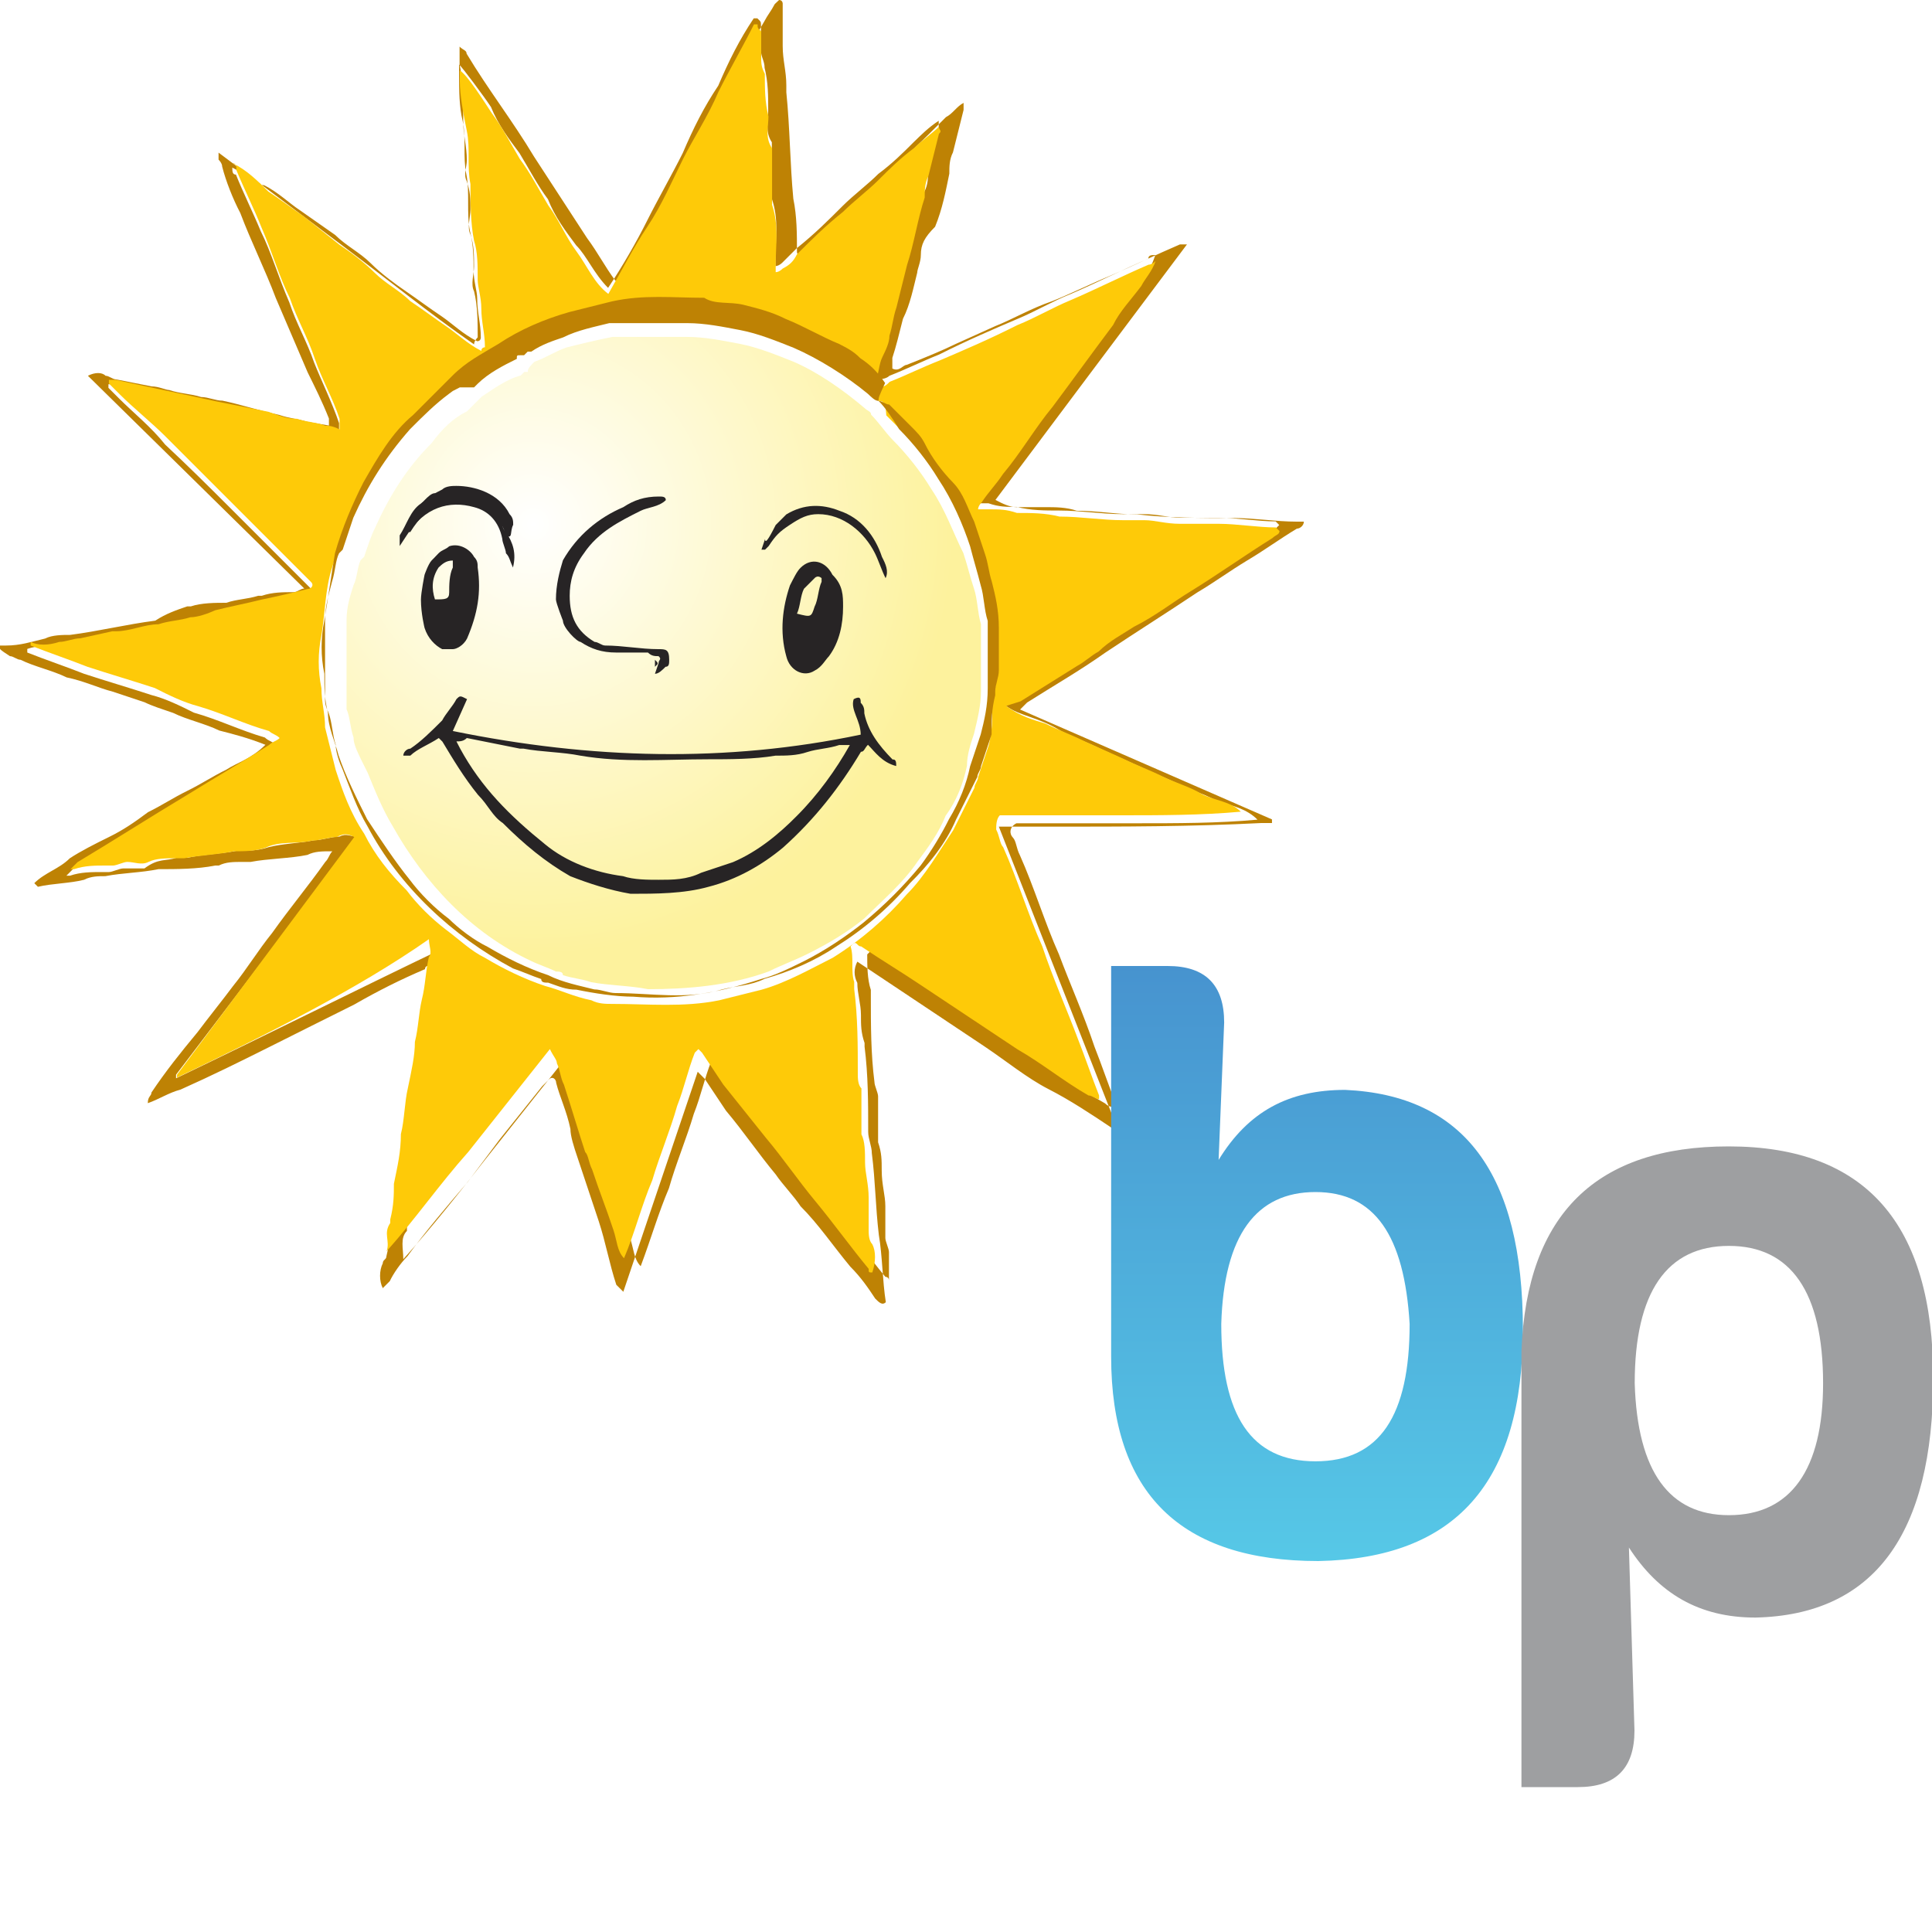 <?xml version="1.0" encoding="utf-8"?>
<!-- Generator: Adobe Illustrator 26.0.0, SVG Export Plug-In . SVG Version: 6.00 Build 0)  -->
<svg version="1.1" xmlns="http://www.w3.org/2000/svg" xmlns:xlink="http://www.w3.org/1999/xlink" x="0px" y="0px"
	 viewBox="0 0 80 80" style="enable-background:new 0 0 80 80;" xml:space="preserve">
<style type="text/css">
	.st0{fill-rule:evenodd;clip-rule:evenodd;fill:#FD5827;}
	.st1{fill-rule:evenodd;clip-rule:evenodd;fill:#0D3B55;}
	.st2{fill:#182E55;fill-opacity:0.996;}
	.st3{fill:#FADA79;}
	.st4{fill:#FBB215;}
	.st5{fill:#FEC50D;}
	.st6{fill:#FBB216;}
	.st7{fill:#FDE5A2;}
	.st8{fill:#FEC40C;}
	.st9{fill:#FDE5A3;}
	.st10{fill:#FBB315;}
	.st11{fill:#FCDC7A;}
	.st12{fill:#FEC50C;}
	.st13{fill:#069BE8;}
	.st14{fill:#FFFFFF;}
	.st15{fill:#9A0C0C;}
	.st16{fill:#00269A;}
	.st17{fill-rule:evenodd;clip-rule:evenodd;}
	.st18{fill-rule:evenodd;clip-rule:evenodd;fill:#FFFFFF;}
	.st19{fill:#4777BB;}
	.st20{fill:#E4032F;}
	.st21{fill:url(#SVGID_1_);}
	.st22{fill:url(#SVGID_00000116936099488768138010000005967213560749196208_);}
	.st23{fill:url(#SVGID_00000165937689038209558360000017825736685988205953_);}
	.st24{fill:#E10725;}
	.st25{fill:url(#SVGID_00000057107493209936933220000010646192955453825709_);}
	.st26{fill:url(#SVGID_00000055685239626361091080000016862752402034390192_);}
	.st27{fill:url(#SVGID_00000139992689037765362330000016441917281189226904_);}
	.st28{fill:url(#SVGID_00000090261701546586976330000012044971149695497132_);}
	.st29{fill:none;}
	.st30{fill:#606060;}
	.st31{fill:#666666;}
	.st32{fill:url(#SVGID_00000080891413503986681620000001540529465867899825_);}
	.st33{fill:url(#SVGID_00000054246271337367456250000012347802858657446021_);}
	.st34{fill:url(#SVGID_00000169524424519609207510000006272419170754255260_);}
	.st35{fill:url(#SVGID_00000183970787363770076540000011174562951063914159_);}
	.st36{fill:url(#SVGID_00000132769671590345564520000012087591590205681319_);}
	.st37{fill:url(#SVGID_00000111156336837653433130000017950858341121289622_);}
	.st38{fill:url(#SVGID_00000064333250269963763070000017709986864123856270_);}
	.st39{fill:#3C3C3B;}
	.st40{fill:#EF7D0F;}
	.st41{fill-rule:evenodd;clip-rule:evenodd;fill:#F05B24;}
	.st42{fill:#F4831F;}
	.st43{fill:#FB0200;}
	.st44{fill:#0500F4;}
	.st45{fill:#257C6E;}
	.st46{fill:#005648;}
	.st47{fill:#007E6E;}
	.st48{fill:#5BCEAA;}
	.st49{fill:url(#SVGID_00000101075707926543473940000009167378915699642782_);}
	.st50{fill:url(#SVGID_00000024706132808869444130000004226702653916196741_);}
	.st51{fill:url(#SVGID_00000051362980848704217620000018108276147067683006_);}
	.st52{fill:#58D9B5;}
	.st53{fill:url(#SVGID_00000057144805282603684630000012947469132015368848_);}
	.st54{fill:url(#SVGID_00000090994064412869990050000011022931055231351432_);}
	.st55{fill:url(#SVGID_00000176748582559752906330000013778516482235206791_);}
	.st56{fill:url(#SVGID_00000010996349521327562740000008815811798339070380_);}
	.st57{fill:url(#SVGID_00000047762310643106062640000003418480031405620870_);}
	.st58{fill:#010101;}
	.st59{fill:#3E95A0;}
	.st60{fill:#B6CD3A;}
	.st61{fill:#F8A600;}
	.st62{fill:#E6E6E6;}
	.st63{fill:#F90228;}
	.st64{fill:url(#SVGID_00000037667421475719813410000008006940077807778187_);}
	.st65{fill:#C00000;}
	.st66{fill:#B11219;}
	.st67{fill:#FD3C3D;}
	.st68{fill:url(#SVGID_00000151543541935579442080000013218023799275604869_);}
	.st69{fill:url(#SVGID_00000153688723276361790540000007760763467824147116_);}
	.st70{fill:#6B037E;}
	.st71{fill:#370A0C;}
	.st72{fill:#FE0000;}
	.st73{fill:#808080;}
	.st74{fill:#0F6BB5;}
	.st75{fill:#6B6B6B;}
	.st76{fill:url(#SVGID_00000040539011136199976820000015129448099179678398_);}
	.st77{fill:#EC1C24;}
	.st78{fill:#D60100;}
	.st79{fill:#BE8204;}
	.st80{fill:#FECA08;}
	.st81{fill:url(#SVGID_00000139266376229469911750000006746986628972776606_);}
	.st82{fill:#272425;}
	.st83{fill:url(#SVGID_00000058574524114125358800000013548186996677964719_);}
	.st84{fill:#9E9FA1;}
	.st85{fill:#F93200;}
	.st86{fill:#F9C203;}
	.st87{fill:#D2D6D0;}
	.st88{fill:#243171;}
	.st89{fill:#EE412C;}
	.st90{fill:#F30100;}
	.st91{fill:#151515;}
	.st92{fill:#FAFAFA;}
	.st93{fill:#7CD6FB;}
	.st94{fill:#024B9C;}
	.st95{fill:#FF0036;}
	.st96{fill-rule:evenodd;clip-rule:evenodd;fill:#6B6B6B;}
	.st97{fill-rule:evenodd;clip-rule:evenodd;fill:#FF0722;}
	.st98{fill:#F8D106;}
	.st99{fill:#222522;}
	.st100{fill:url(#SVGID_00000176005927748184054050000005096287114242568872_);}
	.st101{fill:url(#SVGID_00000181080742666953464750000016419042783803862189_);}
	.st102{fill:#00568D;}
	.st103{fill:url(#SVGID_00000158712762852313609820000003281436360690724794_);}
	.st104{fill:#E09E00;}
	.st105{fill:none;stroke:#000000;stroke-width:8;stroke-linecap:square;stroke-miterlimit:10;}
	.st106{fill:#2F1ED1;}
	.st107{fill:#3EB177;}
	.st108{fill:#E50A7D;}
	.st109{fill:url(#SVGID_00000044881434546419561420000000390124494722814361_);}
	.st110{fill:#AEAFB1;}
	.st111{fill:#E42314;}
	.st112{fill-rule:evenodd;clip-rule:evenodd;fill:#F29201;}
	.st113{fill:#FF9F00;}
	.st114{fill-rule:evenodd;clip-rule:evenodd;fill:#E6471F;}
	.st115{fill-rule:evenodd;clip-rule:evenodd;fill:url(#SVGID_00000170976362087259950280000004674668842454599067_);}
	.st116{fill:#BE0000;}
	.st117{fill:#161F49;}
	.st118{fill-rule:evenodd;clip-rule:evenodd;fill:#002E5B;}
	.st119{fill:#FDE428;}
	.st120{fill:url(#SVGID_00000018225414728888380870000008369562968243282094_);}
	.st121{clip-path:url(#SVGID_00000103247034196337892640000014420586262911885247_);}
	.st122{fill:#CA3332;}
	.st123{fill:#C93332;}
	.st124{fill:#C93231;}
	.st125{fill:#C73231;}
	.st126{fill:#C73130;}
	.st127{fill:#C63030;}
	.st128{fill:#C63130;}
	.st129{fill:#C5302F;}
	.st130{fill:#C42E2E;}
	.st131{fill:#C32E2E;}
	.st132{fill:#C22F2E;}
	.st133{fill:#C02E2D;}
	.st134{fill:#BF2E2C;}
	.st135{fill:#BE2E2C;}
	.st136{fill:#BD2E2C;}
	.st137{fill:#BD2D2B;}
	.st138{fill:#BD2E2B;}
	.st139{fill:#BC2E2B;}
	.st140{fill:#BA2C2A;}
	.st141{fill:#B92D2A;}
	.st142{fill:#B82C29;}
	.st143{fill:#B72B28;}
	.st144{fill:#B62B28;}
	.st145{fill:#B52927;}
	.st146{fill:#B42927;}
	.st147{fill:#B32827;}
	.st148{fill:#B22826;}
	.st149{fill:#B12826;}
	.st150{fill:#B02626;}
	.st151{fill:#AF2625;}
	.st152{fill:#AE2525;}
	.st153{fill:#AD2425;}
	.st154{fill:#AC2324;}
	.st155{fill:#AB2223;}
	.st156{fill:#AA2123;}
	.st157{fill:#CC3533;}
	.st158{fill:#CB3533;}
	.st159{fill:#CB3332;}
	.st160{fill:#A82123;}
	.st161{fill:#A62123;}
	.st162{fill:#A62122;}
	.st163{fill:#A51E22;}
	.st164{fill:#A31E22;}
	.st165{fill:#A11E21;}
	.st166{fill:#A02021;}
	.st167{fill:#9E1D21;}
	.st168{fill:#9D1D21;}
	.st169{fill:#9B1C20;}
	.st170{fill:#9A1C20;}
	.st171{fill:#9A1C1F;}
	.st172{fill:#971C1F;}
	.st173{fill:#971B1F;}
	.st174{fill:#951B1E;}
	.st175{fill:#941B1E;}
	.st176{fill:#921B1D;}
	.st177{fill:#921A1D;}
	.st178{fill:#8F1A1D;}
	.st179{fill:#8F1A1C;}
	.st180{fill:#8C191C;}
	.st181{fill:#8B181B;}
	.st182{fill:#8A181B;}
	.st183{fill:#88181A;}
	.st184{fill:#861719;}
	.st185{fill:#851719;}
	.st186{fill:#831618;}
	.st187{fill:#821618;}
	.st188{fill:#801517;}
	.st189{fill:#7F1417;}
	.st190{fill:#7D1416;}
	.st191{fill:#7C1315;}
	.st192{fill:#7A1315;}
	.st193{fill:#781214;}
	.st194{clip-path:url(#SVGID_00000094587641852108169660000009019124292482038707_);}
	.st195{clip-path:url(#SVGID_00000100356909768824557990000002948871771984519827_);}
	.st196{fill:#E1403B;}
	.st197{fill:#E1413B;}
	.st198{fill:#E0403A;}
	.st199{fill:#DF403A;}
	.st200{fill:#DF3F39;}
	.st201{fill:#DD3F39;}
	.st202{fill:#DD4039;}
	.st203{fill:#DC3F39;}
	.st204{fill:#DC3F38;}
	.st205{fill:#DA3E37;}
	.st206{fill:#DA3D38;}
	.st207{fill:#D93D36;}
	.st208{fill:#D93C37;}
	.st209{fill:#D73D35;}
	.st210{fill:#D63B36;}
	.st211{fill:#D53C35;}
	.st212{fill:#D43B35;}
	.st213{fill:#D33B34;}
	.st214{fill:#D23934;}
	.st215{fill:#D03933;}
	.st216{fill:#D03833;}
	.st217{fill:#CF3833;}
	.st218{fill:#CF3832;}
	.st219{fill:#CE3732;}
	.st220{fill:#CD3731;}
	.st221{fill:#CD3631;}
	.st222{fill:#CC3631;}
	.st223{fill:#CB3531;}
	.st224{fill:#CA3330;}
	.st225{fill:#C93330;}
	.st226{fill:#C83230;}
	.st227{fill:#C6332F;}
	.st228{fill:#C5322E;}
	.st229{fill:#C4332E;}
	.st230{fill:#C2322C;}
	.st231{fill:#C1322C;}
	.st232{fill:#C0312B;}
	.st233{fill:#BF312B;}
	.st234{fill:#BE302A;}
	.st235{fill:#BD312A;}
	.st236{fill:#BD3029;}
	.st237{fill:#BC2F29;}
	.st238{fill:#BA2F28;}
	.st239{fill:#B92D28;}
	.st240{fill:#B82E27;}
	.st241{fill:#B72D27;}
	.st242{fill:#B62D27;}
	.st243{fill:#B52C27;}
	.st244{fill:#B42B26;}
	.st245{fill:#B32B26;}
	.st246{fill:#B22A25;}
	.st247{fill:#B12A25;}
	.st248{fill:#B02924;}
	.st249{fill:#AF2724;}
	.st250{fill:#AE2624;}
	.st251{fill:#AD2524;}
	.st252{fill:#AC2524;}
	.st253{fill:#AB2424;}
	.st254{fill:#AA2323;}
	.st255{fill:#A92223;}
	.st256{fill:#A62223;}
	.st257{fill:#A62222;}
	.st258{fill:#A52022;}
	.st259{fill:#A32122;}
	.st260{fill:#A32022;}
	.st261{fill:#A12021;}
	.st262{fill:#A02121;}
	.st263{fill:#9E1F21;}
	.st264{fill:#9D1F21;}
	.st265{fill:#9B1F20;}
	.st266{fill:#9A1E20;}
	.st267{fill:#981C1F;}
	.st268{fill:#901A1D;}
	.st269{fill:#8D191C;}
	.st270{fill:#811517;}
	.st271{fill:#7E1416;}
	.st272{fill:#751113;}
	.st273{fill:#741113;}
	.st274{fill:#741112;}
	.st275{fill:#721011;}
	.st276{fill:#700F11;}
	.st277{fill:#6E0E10;}
	.st278{fill:#6D0E0F;}
	.st279{fill:#6B0D0E;}
	.st280{fill:#6A0E0D;}
	.st281{fill:#670F0D;}
	.st282{fill:#660E0D;}
	.st283{fill:#640E0E;}
	.st284{fill:url(#SVGID_00000169535870598737752060000005094253266163667104_);}
	.st285{fill:#CF433D;}
	.st286{clip-path:url(#SVGID_00000016783939153433635180000007649437388781894317_);}
	.st287{fill:url(#SVGID_00000111873212562254269590000009611570582844059805_);}
	.st288{fill:#B9D531;}
	.st289{fill:#49BFA1;}
	.st290{fill:#67C8CA;}
	.st291{fill:#90CA69;}
	.st292{fill:#E08BBB;}
	.st293{fill-rule:evenodd;clip-rule:evenodd;fill:#FEE379;}
	.st294{fill:none;stroke:#000000;stroke-linecap:round;stroke-linejoin:round;}
	.st295{fill-rule:evenodd;clip-rule:evenodd;fill:#F4282D;}
	.st296{fill:#FFFFFF;filter:url(#Adobe_OpacityMaskFilter);}
	.st297{mask:url(#a_00000054263571235193931200000009699693076970405785_);}
	.st298{fill:#FF0000;}
	.st299{fill-rule:evenodd;clip-rule:evenodd;fill:#651153;}
	.st300{fill:#6C2186;}
	.st301{fill-rule:evenodd;clip-rule:evenodd;fill:#395368;}
	.st302{fill:#26214D;}
	.st303{fill:url(#SVGID_00000136394273926568999460000012518199250466598797_);}
	.st304{fill:url(#SVGID_00000063600223064101704510000008901974864545481622_);}
	.st305{fill:url(#SVGID_00000160168006010136884560000017821620261894891154_);}
	.st306{fill:url(#SVGID_00000104674927041127845020000000248818225391243163_);}
	.st307{fill:url(#SVGID_00000036962307895697515760000011785933286717791662_);}
	.st308{fill:url(#SVGID_00000170256194332900790280000012553146031088733832_);}
	.st309{fill:url(#SVGID_00000178924209102681531630000001732301028068862097_);}
	.st310{fill:url(#SVGID_00000142167989838694340420000016087590801667251585_);}
	.st311{fill:url(#SVGID_00000042703192654719768680000009932466796756376964_);}
	.st312{fill:url(#SVGID_00000013191184395711560830000013122621408150051755_);}
	.st313{fill:url(#SVGID_00000100356057291571510550000001848358149520544686_);}
	.st314{fill:#999999;}
	.st315{fill:url(#SVGID_00000077308193105004903380000016338583803128820410_);}
	.st316{fill:url(#SVGID_00000034049786035820317770000016621726496533783180_);stroke:#6F6F6E;stroke-width:0.682;}
	.st317{fill:url(#SVGID_00000127028220696405839100000007640330494723880895_);}
	.st318{fill:url(#SVGID_00000021093961368708901570000006141895425258103997_);}
	.st319{opacity:0.73;fill:url(#SVGID_00000080907851403191294800000004860626632424910990_);enable-background:new    ;}
	.st320{opacity:0.65;fill:url(#SVGID_00000018916500090558893690000011691143616864876968_);enable-background:new    ;}
	.st321{fill:#0486D1;}
	.st322{fill:#810F26;}
	.st323{fill:url(#SVGID_00000122686883351483006020000015154439146967001763_);}
	.st324{fill:url(#SVGID_00000134941870663067218550000011952923528011356315_);}
	.st325{fill:url(#SVGID_00000047772980046269508510000002022518266035413159_);}
	.st326{fill:url(#SVGID_00000005253726849327232740000013306690409584361904_);}
	.st327{fill-rule:evenodd;clip-rule:evenodd;fill:url(#SVGID_00000098188126057255461050000007929554205546863535_);}
	.st328{fill-rule:evenodd;clip-rule:evenodd;fill:url(#SVGID_00000045577254250131986460000011040591214324065174_);}
	.st329{fill-rule:evenodd;clip-rule:evenodd;fill:url(#SVGID_00000130636926840133022480000014032501531426779789_);}
	.st330{fill:url(#SVGID_00000130620042101397234060000009975318053223559571_);}
	.st331{fill:#488ACB;}
	.st332{fill:#FF9900;}
	.st333{fill:#0000A3;}
	.st334{fill:#ED3024;}
	.st335{fill:#1F1F1E;}
	.st336{fill:#E50A7E;}
	.st337{fill:url(#SVGID_00000000907108756979418260000012188746078621773707_);}
	.st338{fill:url(#SVGID_00000141439671680147876070000012263118292008182156_);}
	.st339{fill:url(#SVGID_00000159439155306711993130000015132731522975234454_);}
	.st340{fill:url(#SVGID_00000075846007431729497160000011353542696074549943_);}
	.st341{fill:url(#SVGID_00000092422440763638530690000018026073474542034363_);}
	.st342{fill:#26252F;}
	.st343{fill-rule:evenodd;clip-rule:evenodd;fill:#009344;}
	.st344{fill-rule:evenodd;clip-rule:evenodd;fill:#929497;}
	.st345{fill:#F9B300;}
	.st346{fill-rule:evenodd;clip-rule:evenodd;fill:#C63539;}
	.st347{fill-rule:evenodd;clip-rule:evenodd;fill:#2E3192;}
	.st348{fill:#BA1218;}
	.st349{fill-rule:evenodd;clip-rule:evenodd;fill:#4B4B4D;}
	.st350{fill-rule:evenodd;clip-rule:evenodd;fill:#373435;}
	.st351{fill-rule:evenodd;clip-rule:evenodd;fill:#376CB3;}
	.st352{fill-rule:evenodd;clip-rule:evenodd;fill:#00AFEF;}
	.st353{filter:url(#Adobe_OpacityMaskFilter_00000147912063203168952050000016238997141846098566_);}
	.st354{mask:url(#b_00000058549764505950458390000001335101179788940939_);fill-rule:evenodd;clip-rule:evenodd;}
	.st355{filter:url(#Adobe_OpacityMaskFilter_00000067206146655713054150000009162593329993904540_);}
	.st356{mask:url(#d_00000183938529427165843060000017021898288389182623_);fill-rule:evenodd;clip-rule:evenodd;}
	.st357{fill-rule:evenodd;clip-rule:evenodd;fill:#334C90;}
	.st358{fill:#FFD700;}
	.st359{fill:#159934;}
	.st360{fill:#292879;}
	.st361{fill:#D51A20;}
	.st362{fill:#18161C;}
	.st363{fill:url(#SVGID_00000144308650956870316190000003051552702429777818_);}
	.st364{fill:url(#SVGID_00000160876993960578725250000017810482231525839752_);}
	.st365{fill:#BBCC8F;}
	.st366{fill:#E3EAC6;}
	.st367{fill:#BADEF1;}
	.st368{fill:#E0F0FA;}
	.st369{fill:url(#SVGID_00000183247394817115626530000009322433766416847782_);}
	.st370{fill:url(#SVGID_00000105424427600844502220000009959787346167257273_);}
	.st371{fill:#FFA700;}
	.st372{fill:#2C3689;}
	.st373{fill-rule:evenodd;clip-rule:evenodd;fill:#E23535;}
	.st374{fill-rule:evenodd;clip-rule:evenodd;fill:#FFFF00;}
	.st375{opacity:0.2;fill-rule:evenodd;clip-rule:evenodd;fill:#FFFFFF;enable-background:new    ;}
	.st376{fill:#2B2A29;}
	.st377{fill:#40B0E5;}
	.st378{fill-rule:evenodd;clip-rule:evenodd;fill:#FFC927;}
	.st379{fill:#FF002A;}
	.st380{fill-rule:evenodd;clip-rule:evenodd;fill:#E6642B;}
	.st381{fill:#E62727;}
	.st382{fill:#54E024;}
	.st383{fill:#737373;}
	.st384{fill:#FCAF1C;}
	.st385{fill:#898989;}
	.st386{fill:#FFFFFF;filter:url(#Adobe_OpacityMaskFilter_00000176738180069941253050000006743013717765729436_);}
	.st387{mask:url(#a_00000133508682530657749460000016841485482049933961_);}
	.st388{fill-rule:evenodd;clip-rule:evenodd;fill:#5BF495;}
	.st389{fill:#FFFC00;}
	.st390{fill:#FF7800;}
	.st391{fill:#1A1719;}
	.st392{fill:url(#SVGID_00000087375643254719129060000005244863199870955197_);}
	.st393{fill:url(#SVGID_00000176039911946892265800000012273806772244317094_);}
	.st394{fill-rule:evenodd;clip-rule:evenodd;fill:#F79520;}
</style>
<g id="lucky">
</g>
<g id="goldenhero">
</g>
<g id="caleta">
</g>
<g id="gamebeat">
</g>
<g id="onetouch">
</g>
<g id="hollegames">
</g>
<g id="oryx">
</g>
<g id="smartsoft">
</g>
<g id="arcadem">
</g>
<g id="gamzix">
</g>
<g id="candlebets">
</g>
<g id="goldenrock">
</g>
<g id="zillion">
</g>
<g id="retrogaming">
</g>
<g id="spribe">
</g>
<g id="provısıongaming">
</g>
<g id="greenjade">
</g>
<g id="mancala">
</g>
<g id="pipa">
</g>
<g id="reellifegames">
</g>
<g id="kagaming">
</g>
<g id="hotrisegames">
</g>
<g id="gclub">
</g>
<g id="gaminator">
</g>
<g id="fastgames">
</g>
<g id="espressogames">
</g>
<g id="crazytooth">
</g>
<g id="conceptgaming">
</g>
<g id="casinotechnology">
</g>
<g id="bulletproof">
</g>
<g id="cq9">
</g>
<g id="boominggames">
</g>
<g id="bomba">
</g>
<g id="blueprint">
	<path class="st79" d="M1.42,36.57c0.44-0.44,1.03-0.59,1.47-1.03c0.44-0.29,1.03-0.59,1.62-0.88c0.59-0.29,1.03-0.59,1.62-1.03
		c0.59-0.29,1.03-0.59,1.62-0.88c0.59-0.29,1.03-0.59,1.62-0.88c0.44-0.29,1.03-0.44,1.62-1.03c-0.73-0.29-1.32-0.44-1.91-0.59
		c-0.59-0.29-1.32-0.44-1.91-0.73c-0.44-0.15-0.88-0.29-1.18-0.44c-0.44-0.15-0.88-0.29-1.32-0.44c-0.59-0.15-1.18-0.44-1.91-0.59
		c-0.59-0.29-1.32-0.44-1.91-0.73c-0.15,0-0.29-0.15-0.44-0.15c-0.44-0.29-0.44-0.29-0.44-0.44H0.1h0.15c0.59,0,1.03-0.15,1.62-0.29
		c0.29-0.15,0.73-0.15,1.03-0.15c1.17-0.15,2.35-0.44,3.53-0.59c0.44-0.29,0.88-0.44,1.32-0.59h0.15c0.44-0.15,1.03-0.15,1.47-0.15
		c0.44-0.15,0.88-0.15,1.32-0.29h0.15c0.44-0.15,0.88-0.15,1.32-0.15c0.15,0,0.29-0.15,0.44-0.15l-8.96-8.81
		c0.29-0.15,0.59-0.15,0.73,0c0.15,0,0.29,0.15,0.44,0.15l1.47,0.29c0.29,0,0.59,0.15,0.73,0.15c0.44,0.15,0.88,0.15,1.32,0.29
		c0.29,0,0.59,0.15,0.88,0.15c0.73,0.15,1.62,0.44,2.35,0.59c0.44,0.15,0.73,0.15,1.18,0.29l0.88,0.15c0-0.15,0-0.15,0-0.29
		c-0.29-0.73-0.59-1.32-0.88-1.91c-0.44-1.03-0.88-2.06-1.32-3.08c-0.44-1.17-1.03-2.35-1.47-3.52C9.64,8.23,9.35,7.49,9.2,6.9
		c0-0.15-0.15-0.29-0.15-0.29c0-0.15,0-0.29,0-0.29c1.76,1.32,3.53,2.64,5.29,3.97c1.76,1.32,3.38,2.64,5.29,3.97
		c0-0.15,0.15-0.29,0.15-0.29c0-0.59,0-1.32-0.15-1.91c-0.15-0.29,0-0.73,0-1.03c0-0.44,0-0.88-0.15-1.32c-0.15-0.29,0-0.73,0-1.03
		c0-0.44,0-0.73-0.15-1.17c-0.15-0.29,0-0.59,0-0.88c0-0.59-0.15-1.03-0.15-1.62c0-0.15,0-0.29,0-0.29c0-0.73,0-1.32-0.15-2.06
		c0-0.29,0-0.44,0-0.73c0.15,0.15,0.29,0.15,0.29,0.29c0.88,1.47,1.91,2.79,2.79,4.26l2.2,3.38c0.44,0.59,0.73,1.17,1.17,1.76
		c0,0,0.15,0,0.29,0.15l1.32-2.5c0.73-1.32,1.47-2.79,2.2-4.11c0.73-1.47,1.47-2.79,2.35-4.26c0.15-0.29,0.29-0.44,0.44-0.73
		L32.26,0c0.15,0,0.15,0.15,0.15,0.15c0,0.59,0,1.17,0,1.76c0,0.59,0.15,1.03,0.15,1.62c0,0.15,0,0.15,0,0.29
		c0.15,1.47,0.15,2.94,0.29,4.41C33,8.96,33,9.69,33,10.43c0,0,0,0.15,0.15,0.15c0.15,0,0.15-0.15,0.29-0.15
		c0.44-0.44,0.88-0.73,1.17-1.17c0.59-0.59,1.17-1.03,1.62-1.62c1.03-0.88,2.06-1.91,2.94-2.79c0.29-0.15,0.44-0.44,0.73-0.59
		c0,0.15,0,0.29,0,0.29c-0.15,0.59-0.29,1.17-0.44,1.76c-0.15,0.29-0.15,0.59-0.15,0.88c-0.15,0.73-0.29,1.47-0.59,2.2
		c-0.44,0.44-0.59,0.73-0.59,1.17c0,0.29-0.15,0.59-0.15,0.73c-0.15,0.59-0.29,1.32-0.59,1.91c-0.15,0.59-0.29,1.17-0.44,1.62
		c0,0.15,0,0.29,0,0.44c0.29,0.15,0.44-0.15,0.59-0.15c0.73-0.29,1.47-0.59,2.06-0.88l1.62-0.73c0.73-0.29,1.47-0.73,2.35-1.03
		c0.73-0.29,1.62-0.73,2.35-1.03c1.03-0.44,1.91-0.88,2.94-1.32c0.15,0,0.15,0,0.29,0c-2.64,3.52-5.29,7.05-7.93,10.58
		C41.52,20.86,41.81,21,42.1,21c0.44,0,0.88,0,1.17,0c0.44,0,0.88,0,1.32,0.15c0.88,0,1.62,0.15,2.5,0.15
		c1.32,0.15,2.64,0.15,3.97,0.15c0.88,0,1.76,0.15,2.64,0.15c0.15,0,0.15,0,0.29,0c0,0.15-0.15,0.29-0.29,0.29
		c-0.73,0.44-1.32,0.88-2.06,1.32c-0.73,0.44-1.32,0.88-2.06,1.32c-1.32,0.88-2.5,1.62-3.82,2.5c-1.03,0.73-2.06,1.32-3.23,2.06
		c-0.15,0.15-0.15,0.15-0.29,0.29l10.43,4.55v0.15c-0.15,0-0.29,0-0.44,0c-2.94,0.15-5.73,0.15-8.67,0.15c-0.59,0-1.17,0-1.76,0
		c-0.15,0-0.29,0-0.44,0l4.85,12.34l-0.15,0.15c-0.88-0.59-1.76-1.17-2.64-1.62s-1.76-1.17-2.64-1.76
		c-0.88-0.59-1.76-1.17-2.64-1.76c-0.88-0.59-1.76-1.17-2.64-1.76c-0.15,0.29-0.15,0.59,0,0.88c0,0.44,0.15,0.88,0.15,1.32
		c0,0.44,0,0.73,0.15,1.17v0.15c0.15,1.17,0.15,2.35,0.15,3.53c0,0.29,0.15,0.59,0.15,0.88c0.15,1.17,0.15,2.2,0.29,3.38
		c0.15,0.88,0.15,1.91,0.29,2.79c-0.15,0.15-0.29,0-0.44-0.15c-0.29-0.44-0.59-0.88-1.03-1.32c-0.73-0.88-1.32-1.76-2.06-2.5
		c-0.29-0.44-0.73-0.88-1.03-1.32c-0.73-0.88-1.32-1.76-2.06-2.64c-0.29-0.44-0.59-0.88-0.88-1.32c-0.15-0.15-0.15-0.15-0.29-0.29
		l-3.08,9.11c-0.15-0.15-0.29-0.29-0.29-0.29c-0.29-0.88-0.44-1.76-0.73-2.64s-0.59-1.76-0.88-2.64c-0.15-0.44-0.29-0.88-0.29-1.17
		c-0.15-0.73-0.44-1.32-0.59-1.91c0-0.15-0.15-0.29-0.29-0.15c-0.15,0.15-0.15,0.15-0.29,0.29c-0.59,0.73-1.17,1.47-1.76,2.2
		c-0.44,0.59-0.88,1.17-1.32,1.76c-0.88,1.03-1.76,2.06-2.5,3.08c-0.29,0.29-0.59,0.73-0.73,1.03c-0.15,0.15-0.15,0.15-0.29,0.29
		c-0.15-0.29-0.15-0.73,0-1.03c0-0.15,0.15-0.15,0.15-0.29c0.15-0.59,0.15-1.17,0.29-1.76c0.15-0.59,0.15-1.17,0.29-1.76
		c0,0,0,0,0-0.15c0-0.59,0.15-1.17,0.29-1.76c0.15-0.59,0.15-1.17,0.29-1.76c0.15-0.44,0.15-1.03,0.29-1.47
		c0.15-0.73,0.29-1.47,0.29-2.06v-0.15c0-0.44,0.15-0.73,0.15-1.17c-0.15,0-0.29,0-0.29,0.15c-1.03,0.44-1.91,0.88-2.94,1.47
		c-1.18,0.59-2.35,1.17-3.52,1.76c-1.18,0.59-2.35,1.17-3.67,1.76C7,45.24,6.56,45.53,6.12,45.68c0-0.29,0.15-0.29,0.15-0.44
		c0.59-0.88,1.18-1.62,1.91-2.5c0.44-0.59,1.03-1.32,1.47-1.91c0.59-0.73,1.03-1.47,1.62-2.2c0.73-1.03,1.47-1.91,2.2-2.94
		c0.15-0.15,0.15-0.29,0.29-0.44c-0.44,0-0.73,0-1.03,0.15c-0.73,0.15-1.62,0.15-2.35,0.29c-0.15,0-0.29,0-0.29,0
		c-0.44,0-0.73,0-1.03,0.15c0,0,0,0-0.15,0c-0.73,0.15-1.62,0.15-2.35,0.15c-0.73,0.15-1.47,0.15-2.2,0.29c-0.29,0-0.59,0-0.88,0.15
		c-0.59,0.15-1.32,0.15-1.91,0.29C1.57,36.72,1.42,36.57,1.42,36.57z M41.66,29.23l0.59-0.44l2.35-1.47
		c0.29-0.15,0.59-0.44,0.88-0.59c0.44-0.29,0.88-0.73,1.47-1.03c0.73-0.44,1.47-1.03,2.35-1.47c1.17-0.73,2.2-1.47,3.38-2.2
		c0.15-0.15,0.15-0.15,0.29-0.29l-0.15-0.15c-0.73,0-1.62-0.15-2.35-0.15c-0.59,0-1.03,0-1.62,0c-0.44,0-0.88-0.15-1.47-0.15
		c-0.29,0-0.59,0-0.88,0c-0.88,0-1.76-0.15-2.64-0.15c-0.59,0-1.17,0-1.76-0.15c-0.44,0-0.73,0-1.17-0.15c-0.15,0-0.29,0-0.44,0
		c0-0.15,0.15-0.15,0.15-0.29c0.29-0.29,0.59-0.73,0.88-1.17c0.73-0.88,1.32-1.91,2.06-2.79c0.88-1.17,1.62-2.2,2.5-3.38
		c0.44-0.59,0.88-1.03,1.17-1.62c0.29-0.29,0.44-0.59,0.59-1.03c-0.15,0-0.29,0-0.29,0.15c-1.03,0.44-2.2,1.03-3.23,1.47
		c-0.73,0.29-1.47,0.73-2.2,1.03c-1.03,0.44-2.06,0.88-3.23,1.47c-0.73,0.29-1.32,0.59-2.06,0.88c-0.15,0.15-0.44,0.15-0.59,0.15
		v-0.15c0.15-0.29,0.15-0.73,0.29-1.03c0.15-0.29,0.15-0.59,0.29-0.88c0.15-0.44,0.15-0.73,0.29-1.17c0.15-0.59,0.29-1.17,0.44-1.76
		c0.29-0.88,0.44-1.91,0.73-2.79c0.15-0.29,0.15-0.59,0.15-0.88c0.15-0.59,0.29-1.17,0.44-1.76c0,0,0-0.15,0-0.29
		c-0.44,0.29-0.73,0.59-1.03,0.88c-0.44,0.44-0.88,0.88-1.47,1.32c-0.44,0.44-1.03,0.88-1.47,1.32c-0.59,0.59-1.17,1.17-1.91,1.76
		c-0.15,0.15-0.44,0.44-0.59,0.59c-0.15,0.15-0.29,0.15-0.29,0.15c0-0.15,0-0.29,0-0.29c0-0.88,0.15-1.62-0.15-2.5
		c0-0.15,0-0.15,0-0.29c0-0.59,0-1.17,0-1.76c0-0.15,0-0.29,0-0.29c-0.29-0.44-0.15-0.88-0.15-1.32c0-0.59,0-1.17-0.15-1.76
		c0-0.29-0.15-0.44-0.15-0.73s0-0.73,0-1.03c0-0.15,0-0.15-0.15-0.29h-0.15c-0.59,0.88-1.03,1.76-1.47,2.79
		c-0.59,0.88-1.03,1.76-1.47,2.79c-0.44,0.88-1.03,1.91-1.47,2.79c-0.44,0.88-1.03,1.91-1.62,2.79c-0.59-0.59-0.88-1.32-1.32-1.76
		c-0.44-0.59-0.88-1.17-1.17-1.91c-0.44-0.59-0.73-1.17-1.18-1.91c-0.44-0.59-0.88-1.17-1.18-1.91c-0.29-0.44-1.17-1.62-1.32-1.76
		c0,0.15,0,0.29,0,0.44c0,0.59,0,1.32,0.15,1.91c0.15,0.73,0,1.47,0.15,2.2s0,1.62,0.15,2.35c0.15,0.59,0.15,1.17,0.15,1.62
		c0,0.44,0.15,0.88,0.15,1.17c0,0.59,0.15,1.03,0.15,1.62c0,0,0,0.15-0.15,0.15c-0.59-0.29-1.03-0.73-1.47-1.03
		c-0.44-0.29-1.03-0.73-1.47-1.03s-1.03-0.73-1.47-1.17c-0.44-0.44-1.03-0.73-1.47-1.17l-1.47-1.03c-0.44-0.29-0.88-0.73-1.47-1.03
		c-0.29,0-0.73-0.44-1.32-0.73c0,0.15,0,0.29,0.15,0.29c0.29,0.73,0.73,1.62,1.03,2.35c0.44,0.88,0.73,1.91,1.18,2.94
		c0.29,0.88,0.73,1.62,1.03,2.5c0.29,0.73,0.73,1.62,1.03,2.5c0,0.15,0,0.29,0,0.44c-0.15,0-0.44-0.15-0.59-0.15
		c-0.44-0.15-0.88-0.15-1.18-0.29c-0.44-0.15-0.73-0.29-1.18-0.29c-0.73-0.15-1.47-0.29-2.2-0.44c-1.32-0.29-2.79-0.59-4.11-0.88
		c-0.15,0-0.15,0-0.29,0v0.15c0.15,0.15,0.29,0.29,0.44,0.44c0.59,0.59,1.32,1.17,1.91,1.91C7.73,19.24,8.62,20.12,9.5,21
		c1.03,1.03,2.06,2.06,2.94,2.94c0.15,0.15,0.29,0.29,0.44,0.44c0.15,0.15,0.15,0.29-0.15,0.29c-0.59,0.15-1.32,0.29-1.91,0.44
		c-0.59,0.15-1.32,0.29-1.91,0.44c-0.29,0.15-0.73,0.15-1.03,0.29C7.44,26,7,26,6.56,26.14c-0.59,0.15-1.18,0.29-1.76,0.29H4.65
		l-1.32,0.29c-0.29,0-0.59,0.15-0.88,0.15c-0.44-0.15-0.88-0.15-1.32,0c0,0,0,0,0,0.15c0.73,0.29,1.62,0.59,2.35,0.88
		c0.88,0.29,1.91,0.59,2.79,0.88c0.59,0.15,1.18,0.44,1.76,0.73c1.03,0.29,1.91,0.73,2.94,1.03c0.15,0.15,0.29,0.15,0.44,0.29
		c-0.15,0.15-0.29,0.15-0.44,0.29c-1.18,0.73-2.2,1.32-3.38,2.06c-1.47,0.88-3.08,1.91-4.55,2.79c-0.15,0.15-0.15,0.15-0.29,0.29
		c0.15,0,0.15,0,0.15,0c0.44-0.15,0.88-0.15,1.32-0.15c0.15,0,0.15,0,0.29,0s0.44-0.15,0.59-0.15c0.29,0,0.59,0,0.88,0
		c0.59-0.44,0.88-0.29,1.32-0.44c0.15,0,0.29,0,0.44,0c0.73-0.15,1.32-0.15,2.06-0.29c0.44,0,0.88,0,1.32-0.15
		c0.59-0.15,1.18-0.15,1.91-0.29c0.29,0,0.73-0.15,1.03-0.15c0.29-0.15,0.44,0,0.73,0L7.29,44.5v0.15
		c3.67-1.76,7.49-3.67,11.16-5.43c0,0.29,0,0.59,0,0.73c-0.15,0.59-0.15,1.17-0.29,1.76c-0.15,0.59-0.15,1.17-0.29,1.76
		c-0.15,0.73-0.29,1.32-0.29,1.91c-0.15,0.59-0.15,1.32-0.29,1.91c-0.15,0.73-0.29,1.32-0.29,2.06c-0.15,0.59-0.15,1.03-0.15,1.47
		c0,0,0,0,0,0.15c-0.29,0.29-0.15,0.73-0.15,1.17c1.18-1.32,2.35-2.79,3.38-4.11l3.38-4.26c0.15,0.29,0.15,0.44,0.29,0.59
		c0.15,0.29,0.15,0.59,0.29,0.88c0.29,0.88,0.59,1.91,0.88,2.79c0.15,0.29,0.15,0.59,0.29,0.73c0.29,0.88,0.59,1.62,0.88,2.5
		c0.15,0.44,0.15,0.88,0.44,1.17c0.44-1.17,0.73-2.2,1.17-3.23c0.29-1.03,0.73-2.06,1.03-3.08c0.29-0.73,0.44-1.47,0.73-2.2
		l0.15-0.15c0.15,0,0.15,0,0.15,0.15c0.29,0.44,0.59,0.88,0.88,1.32c0.59,0.73,1.17,1.47,1.76,2.2c0.73,0.88,1.32,1.76,2.06,2.64
		s1.47,1.91,2.2,2.79c0,0,0.15,0,0.15,0.15c0-0.29,0-0.73,0-1.17c0-0.15-0.15-0.44-0.15-0.59c0-0.44,0-0.88,0-1.32
		c0-0.44-0.15-0.88-0.15-1.47c0-0.44,0-0.73-0.15-1.17c0-0.15,0-0.15,0-0.29c0-0.44,0-0.88,0-1.17c0-0.15,0-0.29,0-0.44
		c0-0.15-0.15-0.44-0.15-0.59c-0.15-1.17-0.15-2.35-0.15-3.53c0-0.15,0-0.15,0-0.29c-0.15-0.44-0.15-1.03-0.15-1.47
		c0,0,0,0,0.15-0.15c0.15,0,0.15,0,0.29,0.15c0.88,0.59,1.62,1.03,2.5,1.62l3.97,2.64c1.03,0.73,1.91,1.32,2.94,1.91
		c0.15,0.15,0.29,0.15,0.44,0.15v-0.15c-0.29-0.73-0.59-1.62-0.88-2.35c-0.44-1.32-1.03-2.64-1.47-3.82
		c-0.59-1.32-1.03-2.79-1.62-4.11c-0.15-0.29-0.15-0.59-0.29-0.73c-0.15-0.15-0.15-0.44,0.15-0.59c1.62,0,3.23,0,4.99,0
		c1.62,0,3.38,0,4.99-0.15c-0.44-0.44-1.03-0.59-1.62-0.73c-0.44-0.29-1.03-0.44-1.62-0.73s-1.03-0.44-1.62-0.73l-1.62-0.73
		c-0.59-0.29-1.03-0.44-1.62-0.73C42.98,29.67,42.25,29.67,41.66,29.23z"/>
	<path class="st80" d="M41.66,29.23c0.59,0.44,1.17,0.59,1.62,0.73c0.59,0.29,1.03,0.44,1.62,0.73l1.62,0.73
		c0.59,0.29,1.03,0.44,1.62,0.73s1.17,0.44,1.62,0.73c0.59,0.29,1.17,0.29,1.62,0.73c-1.62,0.15-3.38,0.15-4.99,0.15
		c-1.62,0-3.23,0-4.99,0c-0.15,0.15-0.15,0.44-0.15,0.59c0.15,0.29,0.15,0.59,0.29,0.73c0.59,1.32,1.03,2.79,1.62,4.11
		c0.44,1.32,1.03,2.64,1.47,3.82c0.29,0.73,0.59,1.62,0.88,2.35v0.15c-0.15,0-0.29-0.15-0.44-0.15c-1.03-0.59-1.91-1.32-2.94-1.91
		l-3.97-2.64c-0.88-0.59-1.62-1.03-2.5-1.62c-0.15,0-0.15-0.15-0.29-0.15l-0.15,0.15c0.15,0.44,0,1.03,0.15,1.47
		c0,0.15,0,0.15,0,0.29c0.15,1.17,0.15,2.35,0.15,3.53c0,0.15,0,0.44,0.15,0.59c0,0.15,0,0.29,0,0.44c0,0.44,0,0.88,0,1.17
		c0,0.15,0,0.15,0,0.29c0.15,0.29,0.15,0.73,0.15,1.17s0.15,0.88,0.15,1.47c0,0.44,0,0.88,0,1.32c0,0.15,0,0.44,0.15,0.59
		c0.15,0.29,0.15,0.73,0,1.17c-0.15,0-0.15,0-0.15-0.15c-0.73-0.88-1.47-1.91-2.2-2.79c-0.73-0.88-1.32-1.76-2.06-2.64
		c-0.59-0.73-1.17-1.47-1.76-2.2c-0.29-0.44-0.59-0.88-0.88-1.32l-0.15-0.15l-0.15,0.15c-0.29,0.73-0.44,1.47-0.73,2.2
		c-0.29,1.03-0.73,2.06-1.03,3.08c-0.44,1.03-0.73,2.2-1.17,3.23c-0.29-0.29-0.29-0.73-0.44-1.17c-0.29-0.88-0.59-1.62-0.88-2.5
		c-0.15-0.29-0.15-0.59-0.29-0.73c-0.29-0.88-0.59-1.91-0.88-2.79c-0.15-0.29-0.15-0.59-0.29-0.88c0-0.15-0.15-0.29-0.29-0.59
		l-3.38,4.26c-1.18,1.32-2.2,2.79-3.38,4.11c0.15-0.44-0.15-0.73,0.15-1.17c0,0,0,0,0-0.15c0.15-0.59,0.15-1.03,0.15-1.47
		c0.15-0.73,0.29-1.32,0.29-2.06c0.15-0.59,0.15-1.32,0.29-1.91c0.15-0.73,0.29-1.32,0.29-1.91c0.15-0.59,0.15-1.17,0.29-1.76
		c0.15-0.59,0.15-1.17,0.29-1.76c0.15-0.15,0-0.44,0-0.73c-2.94,2.06-6.76,3.97-10.43,5.73V44.5l7.34-9.84
		c-0.29-0.15-0.44-0.15-0.73,0c-0.29,0-0.73,0.15-1.03,0.15c-0.59,0.15-1.32,0-1.91,0.29c-0.44,0.15-0.88,0.15-1.32,0.15
		c-0.73,0.15-1.32,0.15-2.06,0.29c-0.15,0-0.29,0-0.44,0c-0.29,0-0.73,0-1.03,0.15c-0.29,0.15-0.59,0-0.88,0
		c-0.15,0-0.44,0.15-0.59,0.15s-0.15,0-0.29,0c-0.44,0-0.88,0-1.32,0.15c0,0,0,0-0.15,0c0.15-0.15,0.15-0.15,0.29-0.29
		c1.47-0.88,3.08-1.91,4.55-2.79c1.18-0.73,2.2-1.32,3.38-2.06c0.15-0.15,0.29-0.15,0.44-0.29c-0.15-0.15-0.29-0.15-0.44-0.29
		c-1.03-0.29-1.91-0.73-2.94-1.03C7.59,29.08,7,28.79,6.41,28.49c-0.88-0.29-1.91-0.59-2.79-0.88c-0.73-0.29-1.62-0.59-2.35-0.88
		v-0.15c0.29,0.15,0.73,0.15,1.18,0c0.29,0,0.59-0.15,0.88-0.15l1.32-0.29H4.8c0.59,0,1.18-0.29,1.76-0.29
		C7,25.7,7.44,25.7,7.88,25.56c0.29,0,0.73-0.15,1.03-0.29c0.59-0.15,1.32-0.29,1.91-0.44c0.73-0.15,1.32-0.29,1.91-0.44
		c0.15,0,0.29-0.15,0.15-0.29c-0.15-0.15-0.29-0.29-0.44-0.44c-1.03-1.03-2.06-2.06-2.94-2.94s-1.76-1.76-2.64-2.64
		c-0.59-0.59-1.32-1.17-1.91-1.76c-0.15-0.15-0.29-0.29-0.44-0.44v-0.15c0.15,0,0.15,0,0.29,0c1.32,0.29,2.79,0.59,4.11,0.88
		c0.73,0.15,1.47,0.29,2.2,0.44c0.44,0.15,0.73,0.29,1.18,0.29c0.44,0.15,0.88,0.15,1.18,0.29c0.15,0,0.29,0,0.59,0.15
		c0-0.15,0-0.29,0-0.44c-0.29-0.88-0.73-1.62-1.03-2.5c-0.29-0.88-0.73-1.62-1.03-2.5c-0.44-0.88-0.73-1.91-1.18-2.94
		c-0.29-0.73-0.73-1.62-1.03-2.35c0-0.15,0-0.29-0.15-0.29c0.59,0.29,1.03,0.73,1.47,1.17c0.44,0.29,1.03,0.73,1.47,1.03l1.47,1.17
		c0.44,0.29,1.03,0.73,1.47,1.17s1.03,0.73,1.47,1.17c0.44,0.29,1.03,0.73,1.47,1.03c0.44,0.29,0.88,0.73,1.47,1.03
		c0-0.15,0.15-0.15,0.15-0.15c0-0.59-0.15-1.03-0.15-1.62c0-0.44-0.15-0.88-0.15-1.17c0-0.59,0-1.17-0.15-1.62
		c-0.15-0.73-0.15-1.62-0.15-2.35c-0.15-0.73,0-1.47-0.15-2.2s-0.29-1.47-0.29-2.06c0-0.15,0-0.29,0-0.44
		c0.29,0.15,1.03,1.32,1.32,1.76c0.44,0.59,0.73,1.17,1.17,1.91c0.44,0.59,0.73,1.17,1.17,1.91c0.44,0.59,0.73,1.32,1.17,1.91
		s0.73,1.32,1.32,1.76c0.59-1.03,1.03-1.91,1.62-2.79s1.03-1.91,1.47-2.79s1.03-1.76,1.47-2.79c0.44-0.88,1.03-1.91,1.47-2.79h0.15
		c0,0.15,0,0.15,0.15,0.29c0,0.29,0,0.73,0,1.03s0,0.44,0.15,0.73c0,0.59,0,1.17,0.15,1.76c0,0.44-0.15,0.88,0.15,1.32
		c0,0.15,0,0.29,0,0.29c0,0.59,0,1.17,0,1.76c0,0.15,0,0.15,0,0.29c0.29,0.88,0.15,1.62,0.15,2.5c0,0.15,0,0.15,0,0.29
		c0.15,0,0.29-0.15,0.29-0.15c0.29-0.15,0.44-0.29,0.59-0.59c0.59-0.59,1.17-1.17,1.91-1.76c0.44-0.44,1.03-0.88,1.47-1.32
		c0.44-0.44,0.88-0.88,1.47-1.32c0.29-0.29,0.73-0.59,1.03-0.88c0,0.15,0.15,0.15,0,0.29c-0.15,0.59-0.29,1.17-0.44,1.76
		c-0.15,0.29-0.15,0.59-0.15,0.88c-0.29,0.88-0.44,1.91-0.73,2.79c-0.15,0.59-0.29,1.17-0.44,1.76c-0.15,0.44-0.15,0.73-0.29,1.17
		c0,0.29-0.15,0.59-0.29,0.88c-0.15,0.29-0.15,0.73-0.29,1.03v0.15c0.29,0.15,0.44,0,0.59-0.15c0.73-0.29,1.32-0.59,2.06-0.88
		c1.03-0.44,2.06-0.88,3.23-1.47c0.73-0.29,1.47-0.73,2.2-1.03c1.03-0.44,2.2-1.03,3.23-1.47c0.15,0,0.29-0.15,0.29-0.15
		c-0.15,0.44-0.44,0.73-0.59,1.03c-0.44,0.59-0.88,1.03-1.17,1.62c-0.88,1.17-1.62,2.2-2.5,3.38c-0.73,0.88-1.32,1.91-2.06,2.79
		c-0.29,0.44-0.59,0.73-0.88,1.17c0,0-0.15,0.15-0.15,0.29c0.15,0,0.29,0,0.44,0c0.44,0,0.73,0,1.17,0.15c0.59,0,1.17,0,1.76,0.15
		c0.88,0,1.76,0.15,2.64,0.15c0.29,0,0.59,0,0.88,0c0.44,0,0.88,0.15,1.47,0.15c0.59,0,1.03,0,1.62,0c0.73,0,1.62,0.15,2.35,0.15
		c0,0,0,0,0.15,0.15c0,0.15-0.15,0.15-0.29,0.29c-1.17,0.73-2.2,1.47-3.38,2.2c-0.73,0.44-1.47,1.03-2.35,1.47
		c-0.44,0.29-1.03,0.59-1.47,1.03c-0.29,0.15-0.59,0.44-0.88,0.59l-2.35,1.47L41.66,29.23z M36.38,16.6
		C36.38,16.45,36.38,16.45,36.38,16.6c-0.29-0.44-0.73-0.88-1.03-1.17c-0.29-0.15-0.59-0.44-0.88-0.59
		c-0.73-0.29-1.47-0.73-2.2-1.03c-0.59-0.29-1.17-0.44-1.76-0.59c-0.59-0.15-1.03-0.15-1.62-0.29c-1.32,0-2.5-0.15-3.82,0.15
		c-0.59,0.15-1.17,0.29-1.76,0.44c-1.03,0.29-2.06,0.73-2.94,1.32c-0.73,0.44-1.32,0.88-1.91,1.32c-0.59,0.44-1.03,1.03-1.62,1.62
		c-0.73,0.88-1.47,1.76-1.91,2.79c-0.44,0.88-0.88,1.91-1.18,2.94c-0.29,0.88-0.29,1.91-0.44,2.79c-0.15,0.73-0.15,1.47,0,2.2
		c0,0.59,0.15,1.03,0.15,1.62c0.15,0.59,0.29,1.17,0.44,1.76c0.29,0.88,0.59,1.76,1.18,2.64c0.44,0.88,1.03,1.62,1.76,2.35
		c0.44,0.59,1.03,1.17,1.62,1.62c0.59,0.44,1.03,0.88,1.62,1.17c0.73,0.44,1.62,0.88,2.5,1.17c0.59,0.15,1.17,0.44,1.91,0.59
		c0.29,0.15,0.59,0.15,0.88,0.15c1.47,0,2.94,0.15,4.41-0.15c0.59-0.15,1.17-0.29,1.76-0.44c1.03-0.29,2.06-0.88,2.94-1.32
		c1.17-0.73,2.2-1.62,3.08-2.64c0.73-0.73,1.32-1.76,1.91-2.64c0.29-0.59,0.59-1.17,0.88-1.76c0-0.15,0.15-0.29,0.15-0.44
		c0.15-0.44,0.29-0.88,0.44-1.32c0.15-0.59,0.15-1.03,0.15-1.62v-0.15c0-0.29,0.15-0.59,0.15-0.88c0-0.44,0-1.03,0-1.47
		c0-0.15,0-0.29,0-0.29c-0.15-0.59-0.15-1.17-0.29-1.91c-0.15-0.44-0.15-0.73-0.29-1.17c-0.15-0.44-0.29-0.88-0.44-1.32
		c-0.29-0.59-0.44-1.17-0.88-1.62c-0.44-0.59-0.73-1.03-1.17-1.62c-0.15-0.29-0.29-0.59-0.59-0.73c-0.29-0.29-0.59-0.59-0.88-0.88
		C36.67,16.6,36.52,16.6,36.38,16.6z"/>
	<path class="st79" d="M36.38,16.6c0.15,0,0.29,0.15,0.44,0.15c0.29,0.29,0.59,0.59,0.88,0.88c0.29,0.29,0.44,0.44,0.59,0.73
		c0.29,0.59,0.73,1.17,1.17,1.62s0.59,1.03,0.88,1.62c0.15,0.44,0.29,0.88,0.44,1.32c0.15,0.44,0.15,0.73,0.29,1.17
		c0.15,0.59,0.29,1.17,0.29,1.91c0,0.15,0,0.29,0,0.29c0,0.44,0,1.03,0,1.47c0,0.29-0.15,0.59-0.15,0.88v0.15
		c-0.15,0.59-0.15,1.03-0.15,1.62c-0.15,0.44-0.29,0.88-0.44,1.32c0,0.15-0.15,0.29-0.15,0.44c-0.29,0.59-0.59,1.17-0.88,1.76
		c-0.44,1.03-1.17,1.91-1.91,2.64c-0.88,1.03-1.91,1.91-3.08,2.64c-0.88,0.59-1.91,1.03-2.94,1.32c-0.59,0.29-1.17,0.29-1.76,0.44
		c-1.47,0.44-2.94,0.15-4.41,0.15c-0.29,0-0.59-0.15-0.88-0.15c-0.59-0.15-1.32-0.29-1.91-0.59c-0.88-0.29-1.76-0.73-2.5-1.17
		c-0.59-0.29-1.17-0.73-1.62-1.17c-0.59-0.44-1.18-1.03-1.62-1.62c-0.59-0.73-1.18-1.62-1.76-2.5c-0.44-0.88-0.88-1.76-1.18-2.64
		c-0.15-0.59-0.44-1.17-0.44-1.76c-0.15-0.59-0.15-1.03-0.15-1.62c-0.15-0.73-0.15-1.47,0-2.2c0.15-0.88,0.29-1.91,0.44-2.79
		c0.29-1.03,0.73-2.06,1.18-2.94c0.59-1.03,1.18-2.06,2.06-2.79c0.59-0.59,1.03-1.03,1.62-1.62c0.59-0.59,1.18-0.88,1.91-1.32
		c0.88-0.59,1.91-1.03,2.94-1.32c0.59-0.15,1.17-0.29,1.76-0.44c1.32-0.29,2.5-0.15,3.82-0.15c0.44,0.29,1.03,0.15,1.62,0.29
		c0.59,0.15,1.17,0.29,1.76,0.59c0.73,0.29,1.47,0.73,2.2,1.03c0.29,0.15,0.59,0.29,0.88,0.59c0.44,0.29,0.73,0.59,1.03,1.03
		C36.38,16.45,36.38,16.45,36.38,16.6c-0.15,0-0.29-0.15-0.44-0.29c-0.88-0.73-2.06-1.47-3.08-1.91c-0.73-0.29-1.47-0.59-2.2-0.73
		s-1.47-0.29-2.2-0.29c-0.15,0-0.15,0-0.29,0h-2.79h-0.15c-0.59,0.15-1.32,0.29-1.91,0.59c-0.44,0.15-0.88,0.29-1.32,0.59h-0.15l0,0
		l-0.15,0.15h-0.15c-0.15,0-0.15,0-0.15,0.15c-0.59,0.29-1.17,0.59-1.62,1.03l-0.15,0.15l0,0h-0.59l-0.29,0.15L18.6,16.3
		c-0.59,0.44-1.03,0.88-1.62,1.47c-1.03,1.17-1.76,2.35-2.35,3.67c-0.15,0.44-0.29,0.88-0.44,1.32l-0.15,0.15
		c-0.15,0.29-0.15,0.73-0.29,1.17c-0.15,0.59-0.29,1.03-0.29,1.62c0,1.03,0,2.2,0,3.23c0,0.15,0,0.29,0.15,0.59
		c0.15,0.44,0.15,0.88,0.29,1.32c0,0.29,0.15,0.73,0.29,1.03c0.29,0.73,0.59,1.62,1.03,2.35c1.32,2.5,3.53,4.55,6.02,5.88
		c0.44,0.15,0.73,0.29,1.17,0.44c0,0.15,0.15,0.15,0.29,0.15c0.44,0.15,0.73,0.29,1.17,0.29c0.73,0.15,1.62,0.29,2.35,0.29
		c1.76,0.15,3.52-0.15,5.29-0.73c0.59-0.15,1.17-0.44,1.76-0.73c0.88-0.44,1.76-1.03,2.5-1.62c0.88-0.73,1.62-1.47,2.35-2.35
		c0.44-0.59,0.88-1.32,1.17-1.91c0.44-0.73,0.73-1.47,0.88-2.2c0.15-0.44,0.29-0.88,0.44-1.32c0.15-0.59,0.29-1.17,0.29-1.91
		s0-1.62,0-2.35c0-0.15,0-0.29,0-0.44c-0.15-0.44-0.15-1.03-0.29-1.47c-0.15-0.59-0.29-1.03-0.44-1.62
		c-0.29-0.88-0.73-1.91-1.32-2.79c-0.44-0.73-1.03-1.47-1.62-2.06C36.96,17.33,36.67,16.89,36.38,16.6z"/>
	
		<radialGradient id="SVGID_1_" cx="-1791.207" cy="794.886" r="1.469" gradientTransform="matrix(11.842 0 0 -12.136 21233.59 9668.415)" gradientUnits="userSpaceOnUse">
		<stop  offset="0" style="stop-color:#FFFFFF"/>
		<stop  offset="1" style="stop-color:#FDF29D"/>
	</radialGradient>
	<path class="st21" d="M22.13,14.98c0.44-0.15,0.88-0.44,1.32-0.59c0.59-0.15,1.17-0.29,1.91-0.44h0.15h2.64c0.15,0,0.15,0,0.29,0
		c0.73,0,1.47,0.15,2.2,0.29s1.47,0.44,2.2,0.73c1.03,0.44,2.06,1.17,2.94,1.91c0.15,0.15,0.29,0.15,0.29,0.29
		c0.29,0.29,0.59,0.73,0.88,1.03c0.59,0.59,1.17,1.32,1.62,2.06c0.59,0.88,0.88,1.76,1.32,2.64c0.15,0.44,0.29,1.03,0.44,1.47
		c0.15,0.44,0.15,1.03,0.29,1.47c0,0.15,0,0.29,0,0.44c0,0.73,0,1.62,0,2.35c0,0.59-0.15,1.17-0.29,1.76
		c-0.15,0.44-0.29,0.88-0.29,1.32c-0.15,0.73-0.44,1.47-0.88,2.06c-0.29,0.73-0.73,1.32-1.17,1.91c-0.59,0.88-1.47,1.62-2.2,2.35
		c-0.73,0.59-1.47,1.03-2.35,1.47c-0.59,0.29-1.03,0.44-1.62,0.73c-1.62,0.59-3.38,0.73-4.99,0.73c-0.73-0.15-1.62-0.15-2.35-0.29
		c-0.44-0.15-0.73-0.15-1.17-0.29c0-0.15-0.15-0.15-0.29-0.15c-0.29-0.15-0.73-0.29-1.03-0.44c-2.5-1.17-4.41-3.23-5.73-5.58
		c-0.44-0.73-0.73-1.47-1.03-2.2c-0.44-0.88-0.59-1.17-0.59-1.47c-0.15-0.44-0.15-0.88-0.29-1.17c0-0.15,0-0.29,0-0.59
		c0-1.03,0-2.06,0-3.08c0-0.59,0.15-1.03,0.29-1.47c0.15-0.29,0.15-0.73,0.29-1.03l0.15-0.15c0.15-0.44,0.29-0.88,0.44-1.17
		c0.59-1.32,1.32-2.5,2.35-3.53c0.44-0.59,0.88-1.03,1.47-1.32l0.15-0.15l0.15-0.15l0.15-0.15l0,0l0.15-0.15
		c0.44-0.29,1.03-0.73,1.62-0.88l0.15-0.15h0.15C21.83,15.27,21.98,15.13,22.13,14.98L22.13,14.98L22.13,14.98z"/>
	<path class="st82" d="M17.87,20.56c-0.15,0.15-0.29,0.15-0.44,0.29c-0.44,0.29-0.59,0.88-0.88,1.32v0.44l0.29-0.44
		C17.57,21,18.6,20.71,19.63,21c0.59,0.15,1.03,0.59,1.17,1.32c0,0.15,0.15,0.44,0.15,0.59c0.15,0.15,0.15,0.29,0.29,0.59
		c0.15-0.59,0-1.03-0.29-1.47c-0.15-0.15-0.15-0.29-0.15-0.44c-0.44-0.88-1.47-1.17-2.2-1.17C18.46,20.42,18.16,20.56,17.87,20.56"
		/>
	<path class="st82" d="M15.23,24.01l-0.16,0.16L15.23,24.01z"/>
	<path class="st82" d="M18.16,22.91c0.15-0.15,0.29-0.15,0.44-0.29c0.44-0.15,0.88,0.15,1.03,0.44c0.15,0.15,0.15,0.29,0.15,0.44
		c0.15,1.03,0,1.91-0.44,2.94c-0.15,0.29-0.44,0.44-0.59,0.44c-0.15,0-0.29,0-0.44,0c-0.29-0.15-0.59-0.44-0.73-0.88
		c0,0-0.15-0.59-0.15-1.17c0-0.29,0.15-1.03,0.15-1.03s0.15-0.44,0.29-0.59C17.87,23.21,18.02,23.06,18.16,22.91z M18.75,23.21
		c-0.29,0-0.44,0.15-0.59,0.29c-0.29,0.44-0.29,0.88-0.15,1.32c0.44,0,0.59,0,0.59-0.29c0-0.29,0-0.73,0.15-1.03
		C18.75,23.5,18.75,23.35,18.75,23.21z"/>
	<path class="st82" d="M27.71,27.32c0,0.15,0,0.29-0.15,0.29c-0.15,0.15-0.29,0.29-0.44,0.29l0.15-0.44c0-0.15,0.15-0.15,0-0.29
		c-0.15,0-0.29,0-0.44-0.15c-0.44,0-0.88,0-1.32,0c-0.59,0-1.03-0.15-1.47-0.44c-0.15,0-0.73-0.59-0.73-0.88
		c0,0-0.29-0.73-0.29-0.88c0-0.59,0.15-1.17,0.29-1.62c0.59-1.03,1.47-1.76,2.5-2.2c0.44-0.29,0.88-0.44,1.47-0.44
		c0.15,0,0.29,0,0.29,0.15C27.27,21,26.83,21,26.53,21.15c-0.88,0.44-1.76,0.88-2.35,1.76c-0.44,0.59-0.59,1.17-0.59,1.76
		c0,0.88,0.29,1.47,1.03,1.91c0.15,0,0.29,0.15,0.44,0.15c0.73,0,1.47,0.15,2.2,0.15C27.56,26.88,27.71,26.88,27.71,27.32z"/>
	<path class="st82" d="M20.95,22.18c-0.15-0.59-0.59-1.03-1.17-1.32c-1.18-0.44-2.06,0-2.79,1.17h-0.29
		c0.29-0.44,0.44-0.88,0.88-1.32c0.15-0.15,0.29-0.29,0.44-0.29l0.29-0.15c0.15-0.15,0.44-0.15,0.59-0.15c0.73,0,1.76,0.29,2.2,1.17
		c0.15,0.15,0.15,0.29,0.15,0.44C21.1,22.03,21.25,22.32,20.95,22.18z"/>
	<path class="st82" d="M18.16,20.27l-0.29,0.15L18.16,20.27z"/>
	<path class="st82" d="M37.11,31.72c-0.59-0.15-0.88-0.59-1.17-0.88c-0.15,0.15-0.15,0.29-0.29,0.29c-0.88,1.47-1.91,2.79-3.23,3.97
		c-0.88,0.73-1.91,1.32-3.08,1.62c-1.03,0.29-2.2,0.29-3.23,0.29c-0.88-0.15-1.76-0.44-2.5-0.73c-1.03-0.59-1.91-1.32-2.79-2.2
		c-0.44-0.29-0.59-0.73-1.03-1.17c-0.59-0.73-1.03-1.47-1.47-2.2l-0.15-0.15c-0.44,0.29-0.88,0.44-1.18,0.73c-0.15,0-0.15,0-0.29,0
		c0-0.15,0.15-0.29,0.29-0.29c0.44-0.29,0.88-0.73,1.32-1.17c0.15-0.29,0.44-0.59,0.59-0.88c0.15-0.15,0.15-0.15,0.44,0l-0.59,1.32
		c5.73,1.17,11.31,1.32,16.89,0.15c0-0.59-0.44-1.03-0.29-1.47c0.29-0.15,0.29,0,0.29,0.15c0.15,0.15,0.15,0.29,0.15,0.44
		c0.15,0.73,0.59,1.32,1.17,1.91C37.11,31.43,37.11,31.58,37.11,31.72z M18.9,30.7l0.15,0.29c0.88,1.62,2.06,2.79,3.52,3.97
		c0.88,0.73,2.06,1.17,3.23,1.32c0.44,0.15,1.03,0.15,1.47,0.15c0.59,0,1.17,0,1.76-0.29c0.44-0.15,0.88-0.29,1.32-0.44
		c1.03-0.44,1.91-1.17,2.64-1.91c0.88-0.88,1.62-1.91,2.2-2.94c-0.15,0-0.29,0-0.44,0c-0.44,0.15-0.88,0.15-1.32,0.29
		c-0.44,0.15-0.88,0.15-1.32,0.15c-0.88,0.15-1.91,0.15-2.79,0.15c-1.76,0-3.52,0.15-5.29-0.15c-0.73-0.15-1.62-0.15-2.35-0.29
		h-0.15c-0.73-0.15-1.47-0.29-2.2-0.44C19.19,30.7,19.04,30.7,18.9,30.7z"/>
	<path class="st82" d="M34.91,25.12c0,0.73-0.15,1.47-0.59,2.06c-0.15,0.15-0.29,0.44-0.59,0.59c-0.44,0.29-1.03,0-1.17-0.59
		c-0.29-1.03-0.15-2.06,0.15-2.94c0.15-0.29,0.29-0.59,0.44-0.73c0.44-0.44,1.03-0.29,1.32,0.29
		C34.91,24.23,34.91,24.67,34.91,25.12z M33,25.41c0.59,0.15,0.59,0.15,0.73-0.29c0.15-0.29,0.15-0.73,0.29-1.03
		c0-0.15,0-0.15,0-0.15s-0.15-0.15-0.29,0c-0.15,0.15-0.29,0.29-0.44,0.44C33.14,24.67,33.14,25.12,33,25.41z"/>
	<path class="st82" d="M32.12,21.74c0.15-0.15,0.44-0.44,0.44-0.44c0.73-0.44,1.47-0.44,2.2-0.15c0.88,0.29,1.47,1.03,1.76,1.91
		c0.15,0.29,0.29,0.59,0.15,0.88c-0.15-0.29-0.29-0.73-0.44-1.03c-0.44-0.88-1.32-1.62-2.35-1.62c-0.44,0-0.73,0.15-1.17,0.44
		c-0.44,0.29-0.59,0.44-0.88,0.88l-0.15,0.15h-0.15l0.15-0.44C31.68,22.62,31.97,22.03,32.12,21.74z"/>
	<path class="st82" d="M27.12,27.32c0.15,0.15,0.15,0.15,0,0.29V27.32z"/>
	
		<linearGradient id="SVGID_00000067936175359593942810000014599555655301606318_" gradientUnits="userSpaceOnUse" x1="54.528" y1="123.315" x2="54.528" y2="98.678" gradientTransform="matrix(1 0 0 -1 0 163.276)">
		<stop  offset="0" style="stop-color:#4793CF"/>
		<stop  offset="1" style="stop-color:#56C8E7"/>
	</linearGradient>
	<path style="fill:url(#SVGID_00000067936175359593942810000014599555655301606318_);" d="M50.46,48.03c1.23-2.01,2.9-2.9,5.24-2.9
		c4.91,0.22,7.36,3.46,7.36,9.92c0,6.35-2.79,9.48-8.47,9.59c-5.69,0-8.58-2.79-8.58-8.47V40h2.34c1.56,0,2.34,0.78,2.34,2.34
		L50.46,48.03z M54.47,49.36c-2.45,0-3.79,1.78-3.9,5.46c0,3.79,1.23,5.69,3.9,5.69s3.9-1.9,3.9-5.69
		C58.15,51.15,56.92,49.36,54.47,49.36z"/>
	<path class="st84" d="M67.68,71.66c0,1.56-0.78,2.34-2.34,2.34H63V55.94c0.22-5.69,3.12-8.47,8.58-8.47c5.69,0,8.47,3.23,8.47,9.59
		c0,6.47-2.45,9.81-7.36,9.92c-2.34,0-4.01-1-5.24-2.9L67.68,71.66L67.68,71.66z M75.49,57.28c0-3.79-1.34-5.69-3.9-5.69
		c-2.56,0-3.9,1.9-3.9,5.69c0.11,3.68,1.45,5.46,3.9,5.46C74.15,62.74,75.49,60.85,75.49,57.28z"/>
</g>
<g id="betixon">
</g>
<g id="beefeegaming">
</g>
<g id="bbgames">
</g>
<g id="bangbanggames">
</g>
<g id="baddingo">
</g>
<g id="avatarux">
</g>
<g id="aristocrat">
</g>
<g id="apex">
</g>
<g id="Red_Rake_Gaming">
</g>
<g id="Racbat">
</g>
<g id="PreGame">
</g>
<g id="Novomatic">
</g>
<g id="Noble">
</g>
<g id="Netgame">
</g>
<g id="MicroGaming">
</g>
<g id="MacawGaming">
</g>
<g id="EGT">
</g>
<g id="Quickfire">
</g>
<g id="ThunderKick">
</g>
<g id="Swintt">
</g>
<g id="Spinomena">
</g>
<g id="Spearhead">
</g>
<g id="Hacksaw">
</g>
<g id="Playtech">
</g>
<g id="Platipus">
</g>
<g id="Petersons">
</g>
<g id="OnlyPlay">
</g>
<g id="Nucleus">
</g>
<g id="Northernlights">
</g>
<g id="Merkur">
</g>
<g id="Live_Slots">
</g>
<g id="leander">
</g>
<g id="kalamba">
</g>
<g id="Jaderabbit">
</g>
<g id="İrondogstudio">
</g>
<g id="ELK">
</g>
<g id="Boomerang">
</g>
<g id="Habanero">
</g>
<g id="Givme">
</g>
<g id="Gamomat">
</g>
<g id="Gamevy">
</g>
<g id="Game_Art">
</g>
<g id="Felix_Gaming">
</g>
<g id="Fazi">
</g>
<g id="endorphina">
</g>
<g id="Big_Time_gaming">
</g>
<g id="Bet_2_Tech">
</g>
<g id="Amatic">
</g>
<g id="Ainsworth">
</g>
<g id="_x37_Mojos">
</g>
<g id="_x34__The_Player">
</g>
<g id="_x31_X2">
</g>
<g id="_x31__Spin4win">
</g>
<g id="Red_tiger_gaming">
</g>
<g id="truelab_00000057141319875766918100000008775622155737495703_">
</g>
<g id="Spadegaming">
</g>
<g id="Mr_Slotty">
</g>
<g id="Mascot_Gaming">
</g>
<g id="Igrosoft">
</g>
<g id="Ganapati">
</g>
<g id="Fugaso">
</g>
<g id="Edict">
</g>
<g id="TomHorn">
</g>
<g id="Belatra">
</g>
<g id="Wazdan">
</g>
<g id="BetSoft">
</g>
<g id="EvoPlay">
</g>
<g id="Booming_Games">
</g>
<g id="BGaming">
</g>
<g id="Reevo">
</g>
<g id="Playson">
</g>
<g id="Yggdrasil">
</g>
<g id="PlaynGo">
</g>
<g id="NetEnt">
</g>
<g id="ISoftBet">
</g>
<g id="Booongo">
</g>
<g id="No_Limit_City">
</g>
<g id="Quickspin">
</g>
<g id="relax_gaming">
</g>
<g id="pushgaming">
</g>
<g id="pragmatic">
</g>
</svg>
